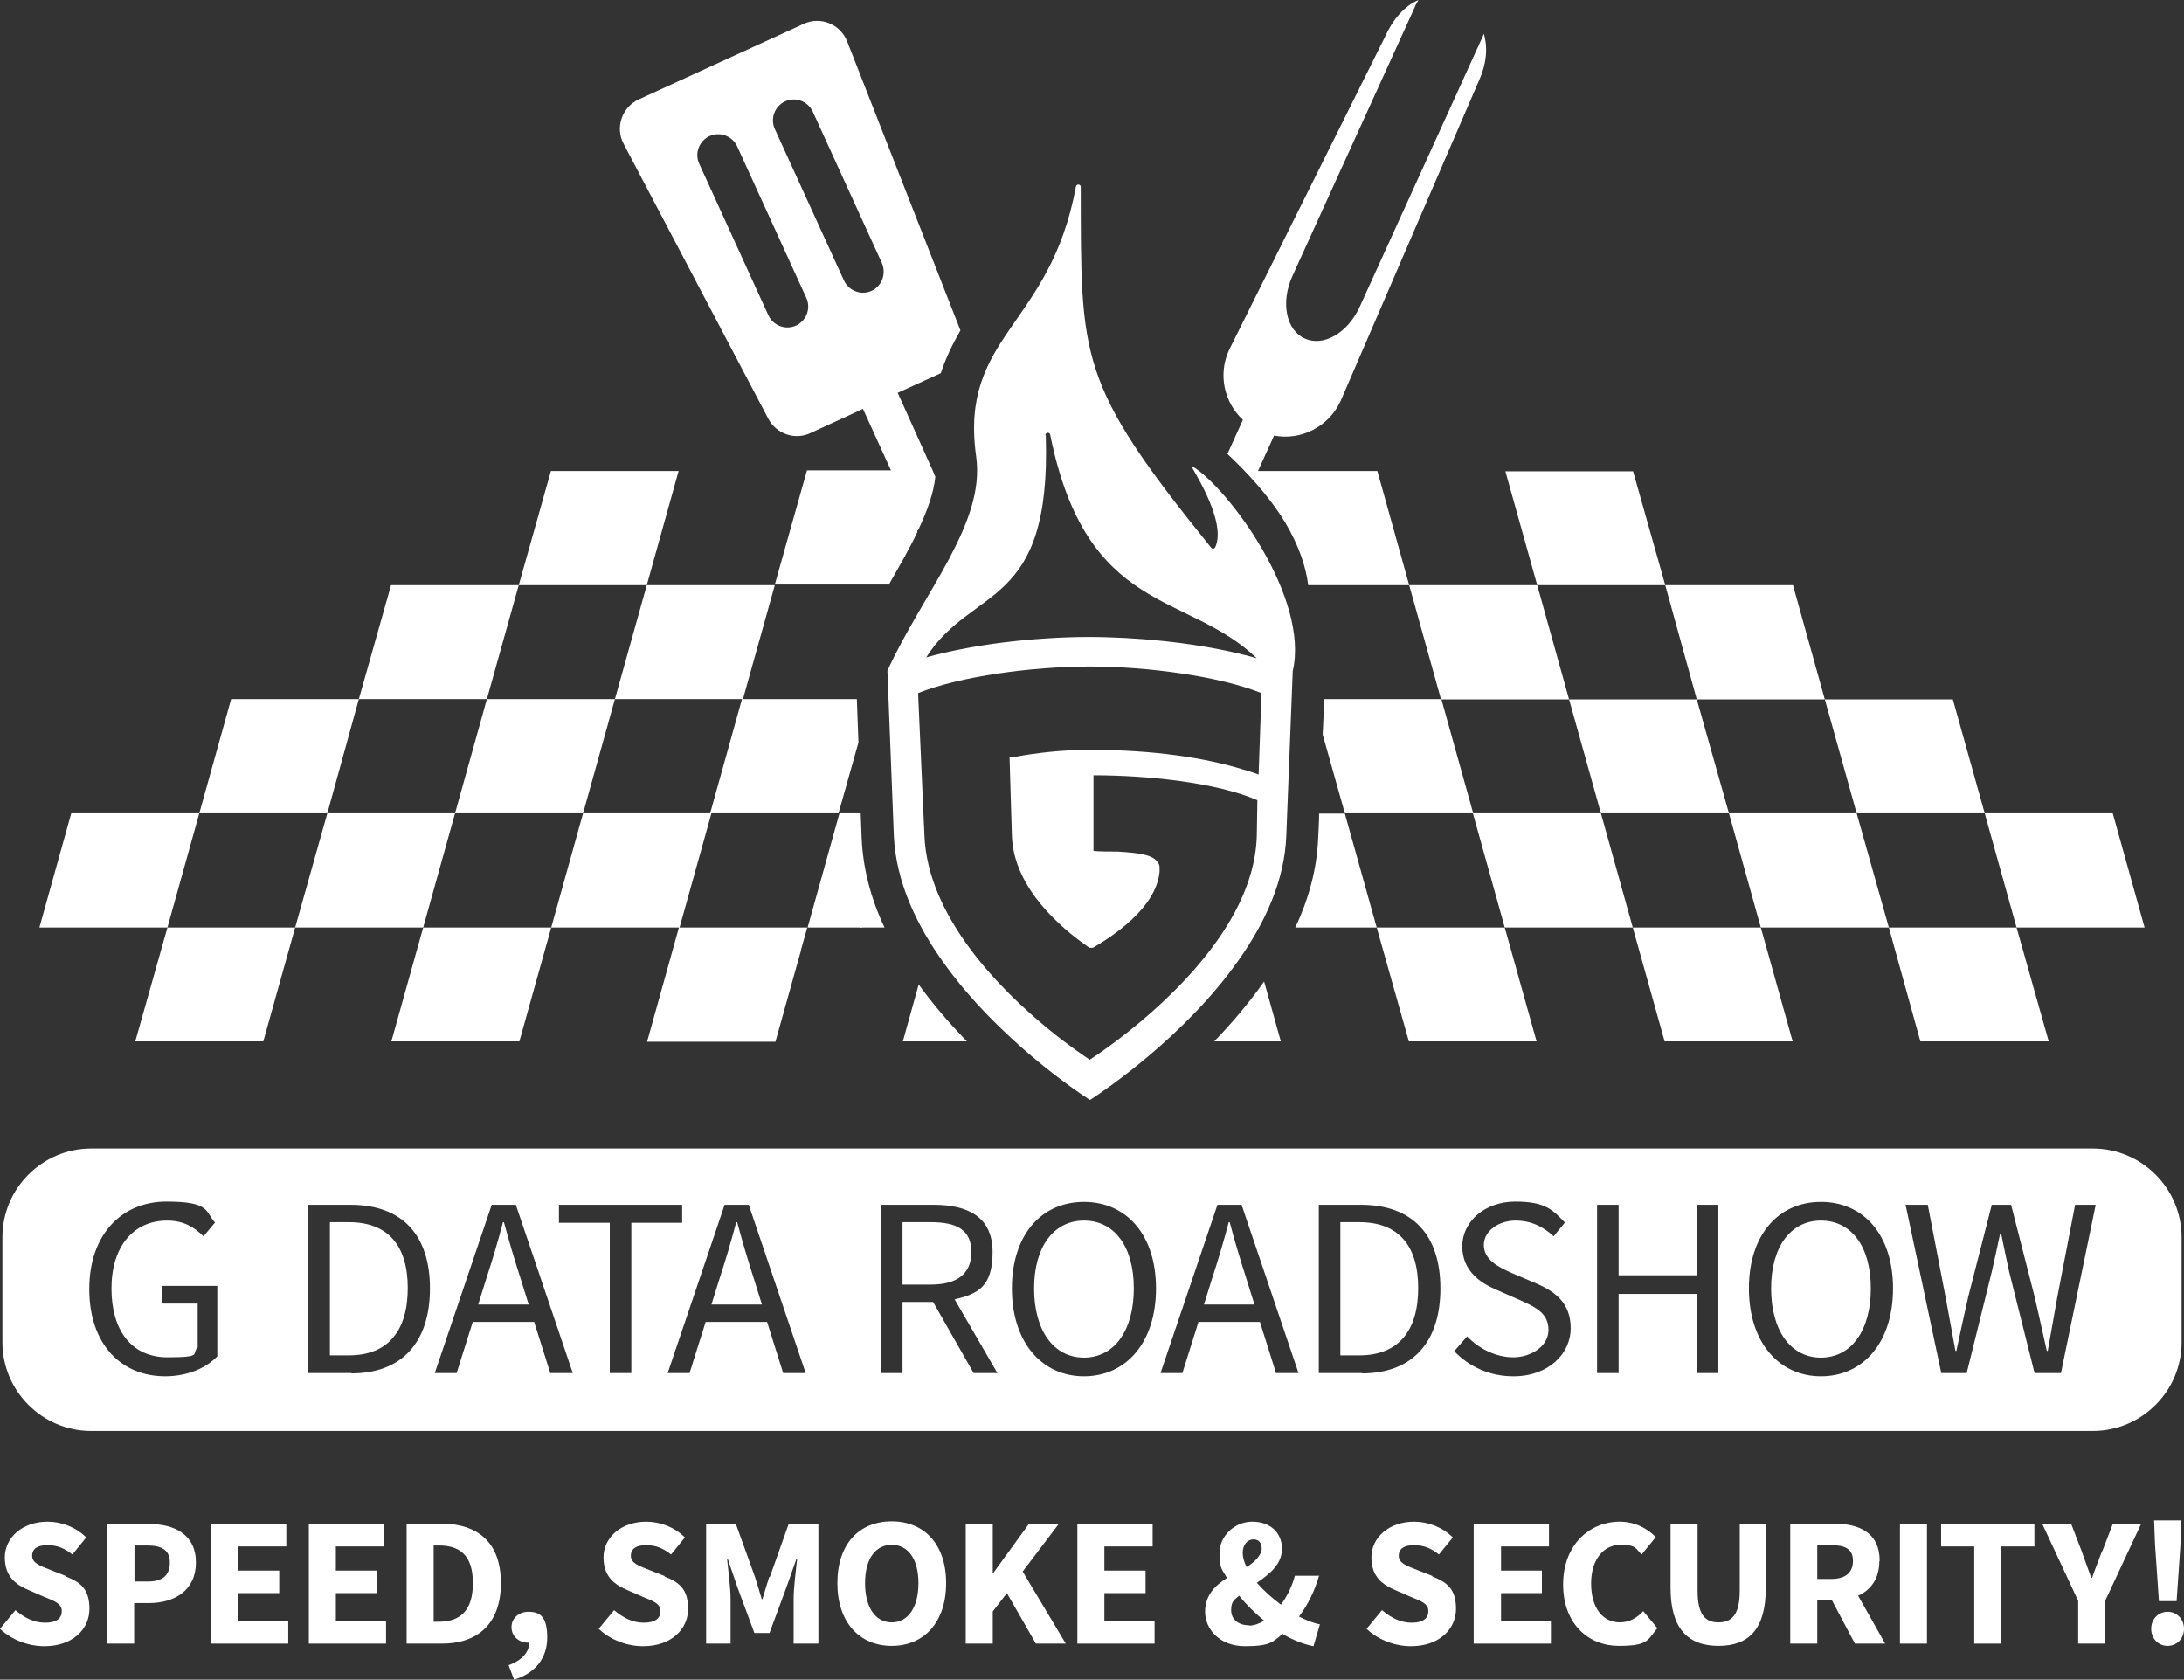 <?xml version="1.0" encoding="UTF-8"?>
<svg xmlns="http://www.w3.org/2000/svg" id="Ebene_1" viewBox="0 0 678.9 522.1">
  <rect x="0" y="0" width="678.9" height="522.1" fill="#333333" stroke="none"/>
  <defs>
    <style>.cls-1{fill:#fff;}</style>
  </defs>
  <path class="cls-1" d="M20.5,489.9l-4.8-1.9c-3.3-1.3-5.7-2.1-5.7-4.4s1.8-3.3,4.8-3.3,5.3,1,7.7,2.9l4.3-5.3c-3.2-3.2-7.7-4.9-12-4.9-7.8,0-13.3,4.9-13.3,11.1s3.7,8.6,7.5,10.2l4.8,2.1c3.3,1.3,5.4,2.1,5.4,4.4s-1.7,3.6-5.2,3.6-6.5-1.6-9.2-3.9l-4.8,5.8c3.8,3.6,9,5.4,13.8,5.4,8.9,0,14-5.4,14-11.6s-2.8-8.3-7.4-10.1l.1-.1h0Z"></path>
  <path class="cls-1" d="M46.1,473.6h-12.8v37.3h8.4v-12.6h4.6c7.9,0,14.6-3.9,14.6-12.6s-6.6-12-14.8-12v-.1h0ZM45.9,491.6h-4.1v-11.2h3.9c4.6,0,7.1,1.4,7.1,5.3s-2.2,5.9-6.8,5.9h-.1Z"></path>
  <polygon class="cls-1" points="74.1 495.2 86.8 495.2 86.8 488.2 74.1 488.2 74.1 480.7 89 480.7 89 473.6 65.7 473.6 65.7 510.9 89.6 510.9 89.6 503.8 74.1 503.8 74.1 495.2"></polygon>
  <polygon class="cls-1" points="104.4 495.2 117.2 495.2 117.2 488.2 104.4 488.2 104.4 480.7 119.4 480.7 119.4 473.6 96 473.6 96 510.9 120 510.9 120 503.8 104.4 503.8 104.4 495.2"></polygon>
  <path class="cls-1" d="M136.9,473.6h-10.5v37.3h11c10.9,0,18.3-6,18.3-18.8s-7.3-18.5-18.7-18.5h-.1ZM136.4,504.1h-1.6v-23.7h1.6c6.3,0,10.6,2.8,10.6,11.7s-4.3,12-10.6,12Z"></path>
  <path class="cls-1" d="M164.3,501c-2.9,0-5.3,1.9-5.3,4.8s2.4,4.8,5.1,4.8.3,0,.4,0c0,2.9-2.2,5.5-6.4,7l1.7,4.5c6.7-2,10.3-6.8,10.3-13.1s-2.1-8-5.8-8h0Z"></path>
  <path class="cls-1" d="M206.6,489.9l-4.8-1.9c-3.3-1.3-5.7-2.1-5.7-4.4s1.8-3.3,4.8-3.3,5.3,1,7.7,2.9l4.3-5.3c-3.2-3.2-7.7-4.9-12-4.9-7.8,0-13.3,4.9-13.3,11.1s3.7,8.6,7.5,10.2l4.8,2.1c3.3,1.3,5.4,2.1,5.4,4.4s-1.7,3.6-5.2,3.6-6.5-1.6-9.2-3.9l-4.8,5.8c3.8,3.6,9,5.4,13.8,5.4,8.9,0,14-5.4,14-11.6s-2.8-8.3-7.4-10.1l.1-.1h0Z"></path>
  <path class="cls-1" d="M239.1,490.2c-.7,2.2-1.4,4.6-2.1,6.9h-.2c-.7-2.3-1.4-4.7-2.1-6.9l-6-16.6h-9.2v37.3h7.6v-13.7c0-3.6-.7-9.1-1.1-12.7h.2l3,8.8,5.3,14.3h4.7l5.3-14.3,3.1-8.8h.2c-.4,3.6-1.1,9-1.1,12.7v13.7h7.7v-37.3h-9.2l-5.9,16.6h-.2Z"></path>
  <path class="cls-1" d="M277.2,472.9c-10.1,0-16.9,7-16.9,19.2s6.9,19.5,16.9,19.5,16.9-7.3,16.9-19.5-6.9-19.2-16.9-19.2ZM277.2,504.3c-5.1,0-8.3-4.7-8.3-12.2s3.2-11.9,8.3-11.9,8.3,4.4,8.3,11.9-3.2,12.2-8.3,12.2Z"></path>
  <polygon class="cls-1" points="329.2 473.6 319.9 473.6 308.8 488.9 308.6 488.9 308.6 473.6 300.2 473.6 300.2 510.9 308.6 510.9 308.6 500.9 313 495.2 322 510.9 331.3 510.9 317.9 488.5 329.2 473.6"></polygon>
  <polygon class="cls-1" points="343.3 495.2 356.1 495.2 356.1 488.2 343.3 488.2 343.3 480.7 358.3 480.7 358.3 473.6 334.9 473.6 334.9 510.9 358.9 510.9 358.9 503.8 343.3 503.8 343.3 495.2"></polygon>
  <path class="cls-1" d="M410.2,489.8h-7.7c-.9,3.5-2.5,6.5-4.3,9-2.7-2-5.4-4.4-7.5-6.8,3.9-2.7,7.8-5.7,7.8-10.6s-3.6-8.4-9.2-8.4-10.2,4.5-10.2,9.7.8,5,2.3,7.8c-3.6,2.3-6.8,5.3-6.8,10.5s4.3,10.7,12.4,10.7,8.6-1.4,11.7-3.8c3.2,1.9,6.5,3.2,9.6,3.8l2-6.8c-1.9-.3-4.1-1.2-6.5-2.4,2.9-3.9,4.9-8.1,6.2-12.6l.2-.1h0ZM389.6,478.5c1.7,0,2.6,1.1,2.6,2.9s-2,4.1-4.7,5.7c-.8-1.6-1.2-3.1-1.2-4.4,0-2.6,1.5-4.2,3.4-4.2h-.1,0ZM388.2,505.2c-3.3,0-5.5-1.9-5.5-4.7s1-3.2,2.5-4.5c2.2,2.8,4.9,5.4,7.8,7.8-1.6.9-3.2,1.5-4.7,1.5l-.1-.1h0Z"></path>
  <path class="cls-1" d="M445.3,489.9l-4.8-1.9c-3.3-1.3-5.7-2.1-5.7-4.4s1.8-3.3,4.8-3.3,5.3,1,7.7,2.9l4.3-5.3c-3.2-3.2-7.7-4.9-12-4.9-7.8,0-13.3,4.9-13.3,11.1s3.7,8.6,7.5,10.2l4.8,2.1c3.3,1.3,5.4,2.1,5.4,4.4s-1.7,3.6-5.2,3.6-6.5-1.6-9.2-3.9l-4.8,5.8c3.8,3.6,9,5.4,13.8,5.4,8.9,0,14-5.4,14-11.6s-2.8-8.3-7.4-10.1l.1-.1h0Z"></path>
  <polygon class="cls-1" points="466.6 495.2 479.3 495.2 479.3 488.2 466.6 488.2 466.6 480.7 481.5 480.7 481.5 473.6 458.1 473.6 458.1 510.9 482.1 510.9 482.1 503.8 466.6 503.8 466.6 495.2"></polygon>
  <path class="cls-1" d="M503.6,504.3c-5.4,0-9-4.5-9-12.1s4-12,9.1-12,4.7,1.2,6.6,3l4.4-5.4c-2.5-2.6-6.4-4.8-11.2-4.8-9.4,0-17.6,7.2-17.6,19.5s7.9,19.1,17.3,19.1,8.9-1.9,12-5.5l-4.4-5.3c-1.8,2-4.2,3.5-7.3,3.5h.1Z"></path>
  <path class="cls-1" d="M540.8,494.5c0,7.3-2.4,9.8-6.6,9.8s-6.5-2.5-6.5-9.8v-20.9h-8.4v20c0,12.5,5.3,18,14.9,18s14.7-5.4,14.7-18v-20h-8.1v20.9h0Z"></path>
  <path class="cls-1" d="M584.3,485.2c0-8.9-6.5-11.6-14.4-11.6h-13.4v37.3h8.4v-13.4h4.6l7.1,13.4h9.4l-8.4-14.9c4-1.8,6.6-5.3,6.6-10.8h.1ZM569.2,490.8h-4.3v-10.5h4.3c4.4,0,6.8,1.2,6.8,4.9s-2.4,5.6-6.8,5.6Z"></path>
  <rect class="cls-1" x="590.6" y="473.6" width="8.4" height="37.3"></rect>
  <polygon class="cls-1" points="603.4 480.7 613.7 480.7 613.7 510.9 622.1 510.9 622.1 480.7 632.4 480.7 632.4 473.6 603.4 473.6 603.4 480.7"></polygon>
  <path class="cls-1" d="M653.4,482.2c-1,2.8-2.1,5.4-3.1,8.3h-.2c-1.1-2.9-2-5.5-3-8.3l-3.3-8.6h-9l11.2,24v13.3h8.4v-13.3l11.2-24h-8.8l-3.3,8.6h-.1Z"></path>
  <polygon class="cls-1" points="676.6 497.7 677.8 480.2 678.1 472.6 669.6 472.6 669.9 480.2 671.1 497.7 676.6 497.7"></polygon>
  <path class="cls-1" d="M673.8,501c-2.9,0-5.1,2.3-5.1,5.3s2.2,5.3,5.1,5.3,5.1-2.3,5.1-5.3-2.2-5.3-5.1-5.3Z"></path>
  <path class="cls-1" d="M422.55,379.9h-5.9v41.4h5.9c12.2,0,18.3-7.7,18.3-20.9s-6.1-20.5-18.3-20.5Z"></path>
  <path class="cls-1" d="M301.95,389.2c0-6.9-4.5-9.3-12.6-9.3h-8.8v19.4h8.8c8.1,0,12.6-3.3,12.6-10.1h0Z"></path>
  <path class="cls-1" d="M381.95,379.9c-1.6,6.1-3.3,11.8-5.2,17.6l-2.5,8h15.7l-2.5-8c-1.9-5.9-3.6-11.6-5.2-17.6h-.3Z"></path>
  <path class="cls-1" d="M108.45,379.9h-5.9v41.4h5.9c12.2,0,18.3-7.7,18.3-20.9s-6.1-20.5-18.3-20.5Z"></path>
  <path class="cls-1" d="M156.35,379.9c-1.6,6.1-3.3,11.8-5.2,17.6l-2.5,8h15.7l-2.5-8c-1.9-5.9-3.6-11.6-5.2-17.6h-.3Z"></path>
  <path class="cls-1" d="M228.85,379.9c-1.6,6.1-3.3,11.8-5.2,17.6l-2.5,8h15.7l-2.5-8c-1.9-5.9-3.6-11.6-5.2-17.6h-.3Z"></path>
  <path class="cls-1" d="M336.95,379.4c-9.3,0-15.5,8-15.5,21.1s6.1,21.5,15.5,21.5,15.5-8.4,15.5-21.5-6.1-21.1-15.5-21.1Z"></path>
  <path class="cls-1" d="M566.05,379.4c-9.3,0-15.5,8-15.5,21.1s6.1,21.5,15.5,21.5,15.5-8.4,15.5-21.5-6.1-21.1-15.5-21.1Z"></path>
  <path class="cls-1" d="M650.65,357H28.35c-15.2,0-27.6,12.4-27.6,27.6v32.6c0,15.2,12.4,27.6,27.6,27.6h622.2c15.2,0,27.6-12.4,27.6-27.6v-32.6c0-15.2-12.4-27.6-27.6-27.6h.1ZM67.45,421.7c-3.4,3.5-9.1,6.1-16.1,6.1-13.8,0-23.6-10.1-23.6-27.1s10.1-27.2,24-27.2,12,3.3,15.1,6.5l-3.6,4.3c-2.7-2.7-6-4.9-11.3-4.9-10.5,0-17.3,8.1-17.3,21.1s6.2,21.4,17.4,21.4,7.4-1.1,9.4-3.1v-13.6h-11.1v-5.5h17.2v22h-.1ZM109.25,426.8h-13.4v-52.3h13.1c16.1,0,24.7,9.4,24.7,26s-8.6,26.4-24.4,26.4c0,0,0-.1,0-.1ZM171.05,426.8l-5-15.9h-19.1l-5,15.9h-6.8l17.7-52.3h7.5l17.7,52.3h-7.1.1ZM196.25,426.8h-6.7v-46.7h-15.8v-5.6h38.3v5.6h-15.8v46.7ZM243.45,426.8l-5-15.9h-19.1l-5,15.9h-6.8l17.7-52.3h7.5l17.7,52.3h-7.1.1ZM302.65,426.8l-12.6-22.1h-9.5v22.1h-6.7v-52.3h16.4c10.7,0,18.3,3.8,18.3,14.7s-4.7,13-11.8,14.7l13.3,22.9h-7.5.1ZM336.95,427.8c-13.1,0-22.4-10.6-22.4-27.3s9.2-26.9,22.4-26.9,22.4,10.2,22.4,26.9-9.2,27.3-22.4,27.3h0ZM396.65,426.8l-5-15.9h-19.1l-5,15.9h-6.8l17.7-52.3h7.5l17.7,52.3h-7.1.1,0ZM423.35,426.8h-13.4v-52.3h13.1c16.1,0,24.7,9.4,24.7,26s-8.6,26.4-24.4,26.4v-.1h0ZM470.35,427.8c-7.3,0-13.7-3-18.3-7.8l4-4.6c3.8,3.9,9,6.5,14.4,6.5s10.9-3.4,10.9-8.5-3.8-7-8.7-9.2l-7.5-3.3c-4.9-2.1-10.6-5.8-10.6-13.5s7-13.9,16.5-13.9,11.7,2.7,15.4,6.5l-3.5,4.3c-3.2-3-7-4.9-11.9-4.9s-9.8,3-9.8,7.6,4.6,6.9,8.7,8.7l7.5,3.2c6.1,2.6,10.8,6.2,10.8,14s-6.8,14.9-17.8,14.9h-.1ZM534.15,426.8h-6.7v-24.6h-24.3v24.6h-6.7v-52.3h6.7v21.9h24.3v-21.9h6.7v52.3ZM566.05,427.8c-13.1,0-22.4-10.6-22.4-27.3s9.2-26.9,22.4-26.9,22.4,10.2,22.4,26.9-9.2,27.3-22.4,27.3ZM640.45,426.8h-8l-7.9-31.5c-.9-4.1-1.7-7.9-2.5-11.9h-.3c-.8,4-1.7,7.8-2.6,11.9l-7.8,31.5h-7.9l-11.1-52.3h6.9l5.5,28.5c1,5.6,2.1,11.2,3.1,16.9h.3c1.2-5.6,2.4-11.3,3.7-16.9l7.3-28.5h6l7.3,28.5c1.3,5.5,2.5,11.2,3.8,16.9h.3c1-5.7,2-11.3,3-16.9l5.5-28.5h6.4l-10.8,52.3h-.2Z"></path>
  <polygon class="cls-1" points="121.65 323.7 161.45 323.7 171.35 288.3 131.55 288.3 121.65 323.7"></polygon>
  <polygon class="cls-1" points="42.05 323.7 81.85 323.7 91.75 288.3 52.05 288.3 42.05 323.7"></polygon>
  <polygon class="cls-1" points="101.75 252.8 91.75 288.3 131.55 288.3 141.45 252.8 101.75 252.8"></polygon>
  <polygon class="cls-1" points="191.15 217.3 151.35 217.3 141.45 252.8 181.25 252.8 191.15 217.3"></polygon>
  <polygon class="cls-1" points="161.25 181.9 121.55 181.9 111.55 217.3 151.35 217.3 161.25 181.9"></polygon>
  <polygon class="cls-1" points="61.95 252.8 22.15 252.8 12.25 288.3 52.05 288.3 61.95 252.8"></polygon>
  <polygon class="cls-1" points="111.55 217.3 71.85 217.3 61.95 252.8 101.75 252.8 111.55 217.3"></polygon>
  <polygon class="cls-1" points="210.95 146.4 171.25 146.4 161.25 181.9 201.05 181.9 210.95 146.4"></polygon>
  <polygon class="cls-1" points="437.95 323.7 477.65 323.7 467.75 288.3 427.95 288.3 437.95 323.7"></polygon>
  <polygon class="cls-1" points="517.45 323.7 557.25 323.7 547.35 288.3 507.55 288.3 517.45 323.7"></polygon>
  <polygon class="cls-1" points="596.95 323.7 636.85 323.7 626.85 288.3 587.15 288.3 596.95 323.7"></polygon>
  <polygon class="cls-1" points="537.45 252.8 547.35 288.3 587.15 288.3 577.15 252.8 537.45 252.8"></polygon>
  <polygon class="cls-1" points="457.85 252.8 467.75 288.3 507.55 288.3 497.65 252.8 457.85 252.8"></polygon>
  <polygon class="cls-1" points="527.45 217.4 487.75 217.4 497.65 252.8 537.45 252.8 527.45 217.4"></polygon>
  <polygon class="cls-1" points="567.25 217.4 557.35 181.9 517.65 181.9 527.45 217.4 567.25 217.4"></polygon>
  <polygon class="cls-1" points="666.65 288.3 656.75 252.8 616.95 252.8 626.85 288.3 666.65 288.3"></polygon>
  <polygon class="cls-1" points="616.95 252.8 607.05 217.4 567.25 217.4 577.15 252.8 616.95 252.8"></polygon>
  <polygon class="cls-1" points="517.65 181.9 507.65 146.5 467.95 146.5 477.85 181.9 517.65 181.9"></polygon>
  <polygon class="cls-1" points="438.05 181.9 447.95 217.4 487.75 217.4 477.85 181.9 438.05 181.9"></polygon>
  <path class="cls-1" d="M268.05,288.3c-.2-.3-.4-.7-.7-1,0,.3.1.7.2,1h.5Z"></path>
  <path class="cls-1" d="M381.55,141.1c5.4,5.1,12.6,12.5,18,21.4,4.2,7.1,6.4,13.6,7.1,19.4h31.4l-9.9-35.5h-37.1l5-11c8.3,1.6,17-2.7,20.7-10.8l43.1-99.8c2.2-4.9,2.7-9.9,1.4-14.3-.2.4-.3.9-.6,1.4l-38,83.5c-3.7,8.1-11.3,12.5-17.1,9.8-5.8-2.6-7.5-11.3-3.8-19.4L439.75,2.3c.3-.8.7-1.5,1.2-2.3-4.3,1.8-8,6-10.4,11.4l-48.5,97.4c-3.5,7.6-1.5,16.3,4.3,21.7l-4.8,10.6h0Z"></path>
  <path class="cls-1" d="M276.25,181.8c3.2-5.6,6.4-11.1,8.9-16.4v-.6c.1,0,.2.1.2.1h0v.4-.4h0c2.9-6.1,4.9-11.7,5.4-16.7l-.5-1.2-.3-.7-10.9-24.2,13.4-6.1c1.6-4.9,3.8-9.3,6.1-13.3l-35.2-89.8c-2.1-5.4-8.3-7.9-13.5-5.5l-51.3,23.5c-5.2,2.4-7.4,8.7-4.7,13.8l45,85.5c2.5,4.7,8.3,6.7,13.1,4.4l16.3-7.5,8.7,19.1h-26.1l-10,35.5h35.4v.1h0ZM247.45,101.2c-3.3,1.5-7.1,0-8.6-3.2l-21.5-47.1c-1.5-3.3,0-7.1,3.2-8.6,3.3-1.5,7.1,0,8.6,3.2l21.5,47.1c1.5,3.3,0,7.1-3.2,8.6ZM270.95,90.4c-3.3,1.5-7.1,0-8.6-3.2l-21.5-47.1c-1.5-3.3,0-7.1,3.2-8.6,3.3-1.5,7.1,0,8.6,3.2l21.5,47.1c1.4,3.3,0,7.1-3.2,8.6h0Z"></path>
  <path class="cls-1" d="M259.15,217.3h-28.2l9.9-35.4h-39.8l-9.9,35.4h39.5l-9.9,35.5h-39.5l-9.9,35.5h39.7l-9.9,35.5h39.9l8-28.6v-.2l1.9-6.7h-39.7l9.9-35.5h39.5l6.2-22-.5-13.5h-7.2Z"></path>
  <path class="cls-1" d="M417.95,252.8h40l-9.9-35.5h-36.4c-.1,3.1-.3,6.9-.5,11l6.9,24.5h-.1Z"></path>
  <path class="cls-1" d="M267.55,252.8h-6.6l-9.9,35.5h23.9c-4.4-9.3-6.7-18.6-7.1-27.7l-.3-7.8h0Z"></path>
  <path class="cls-1" d="M285.55,306.1l-4.9,17.6h19.9c-1-1.1-2.1-2.2-3.1-3.3-4.5-4.8-8.4-9.6-11.9-14.4v.1h0Z"></path>
  <path class="cls-1" d="M402.75,288.3h25.2l-9.9-35.4h-8c0,2.7-.2,5.3-.3,7.7-.4,9.7-3,19-7.1,27.7h.1,0Z"></path>
  <path class="cls-1" d="M398.15,323.7l-5.2-18.6c-4.8,6.8-10.1,13-15.5,18.6h20.8-.1,0Z"></path>
  <line class="cls-1" x1="266.15" y1="217.3" x2="266.65" y2="230.8"></line>
  <path class="cls-1" d="M370.75,145l-.1.2c-1.8-1.9,11.1,16.3,7.1,24.9-.2.5-.9.6-1.3.1-41.5-51.3-40.4-58.5-40.5-112.1,0-.9-1.3-1-1.5-.1-8,43.7-36.3,46.2-31,84,2.9,20.8-16.5,42.2-27.6,66.5l2,51.2c.61,14.4,7.15,28.05,15.75,39.94,16.62,23.12,41.08,39.66,45.23,42.28,4.11-2.66,29.6-19.76,46.26-43.56,8.18-11.58,14.27-24.76,14.76-38.66l2-51.1c5.3-22.7-20.1-56.9-31.1-63.6ZM386.55,239.23c-11.77-3.65-27.88-6.15-47.72-6.15-8.43,0-16.68.9-24.22,2.34h-.72v.05s-.07-.03-.07-.03l.73,24.26c.47,16.62,16.01,29.14,22.79,33.98.48.35.93.66,1.31.92h1.08s0,0,0,0h.02c5.8-3.4,19.6-12.2,20.7-23.6v-1.1c0-.5,0-1.1-.4-1.6-.7-1.3-2.2-2.2-4.7-2.7-2-.5-4.9-.7-7.9-.9-2.68,0-5.35,0-7.54-.2v-23.51c16.5,0,38.03,2.16,50.95,7.74l-.18,10.97c-.21,8.36-2.87,16.44-6.88,23.95-13.24,24.61-41.06,43.14-45.04,45.75-1.52-.99-6.43-4.29-12.66-9.36-15.06-12.31-37.73-34.93-38.74-60.34l-1.97-44.25c12.92-5.22,35.52-8.27,53.46-8.27s40.36,3.06,53.28,8.27l-.89,25.3c-1.48-.55-3.03-1.06-4.67-1.53ZM325.05,135.3h-.1c0-.9,1.3-1.1,1.5-.2,11.3,56.3,42.6,48.7,64.2,69.5-13.8-3.97-31.58-6.14-46.97-6.53-.43-.01-.85-.02-1.28-.03-.38,0-.76-.01-1.13-.02-.78-.01-1.56-.02-2.33-.02-.06,0-.12,0-.18,0-.01,0-.03,0-.04,0-.02,0-.04,0-.06,0-.91,0-1.83,0-2.75.02-.17,0-.34,0-.51,0-.93.02-1.87.04-2.82.07-.17,0-.33.01-.5.02-.7.02-1.41.05-2.11.08-.44.02-.88.04-1.33.06-.29.01-.59.03-.88.05-8.52.45-17.38,1.4-25.71,2.88-.64.11-1.28.23-1.91.35-.15.03-.3.06-.45.09-4.13.78-8.09,1.69-11.78,2.73,14.3-22.53,38.96-14.59,37.17-69.05Z"></path>
</svg>
